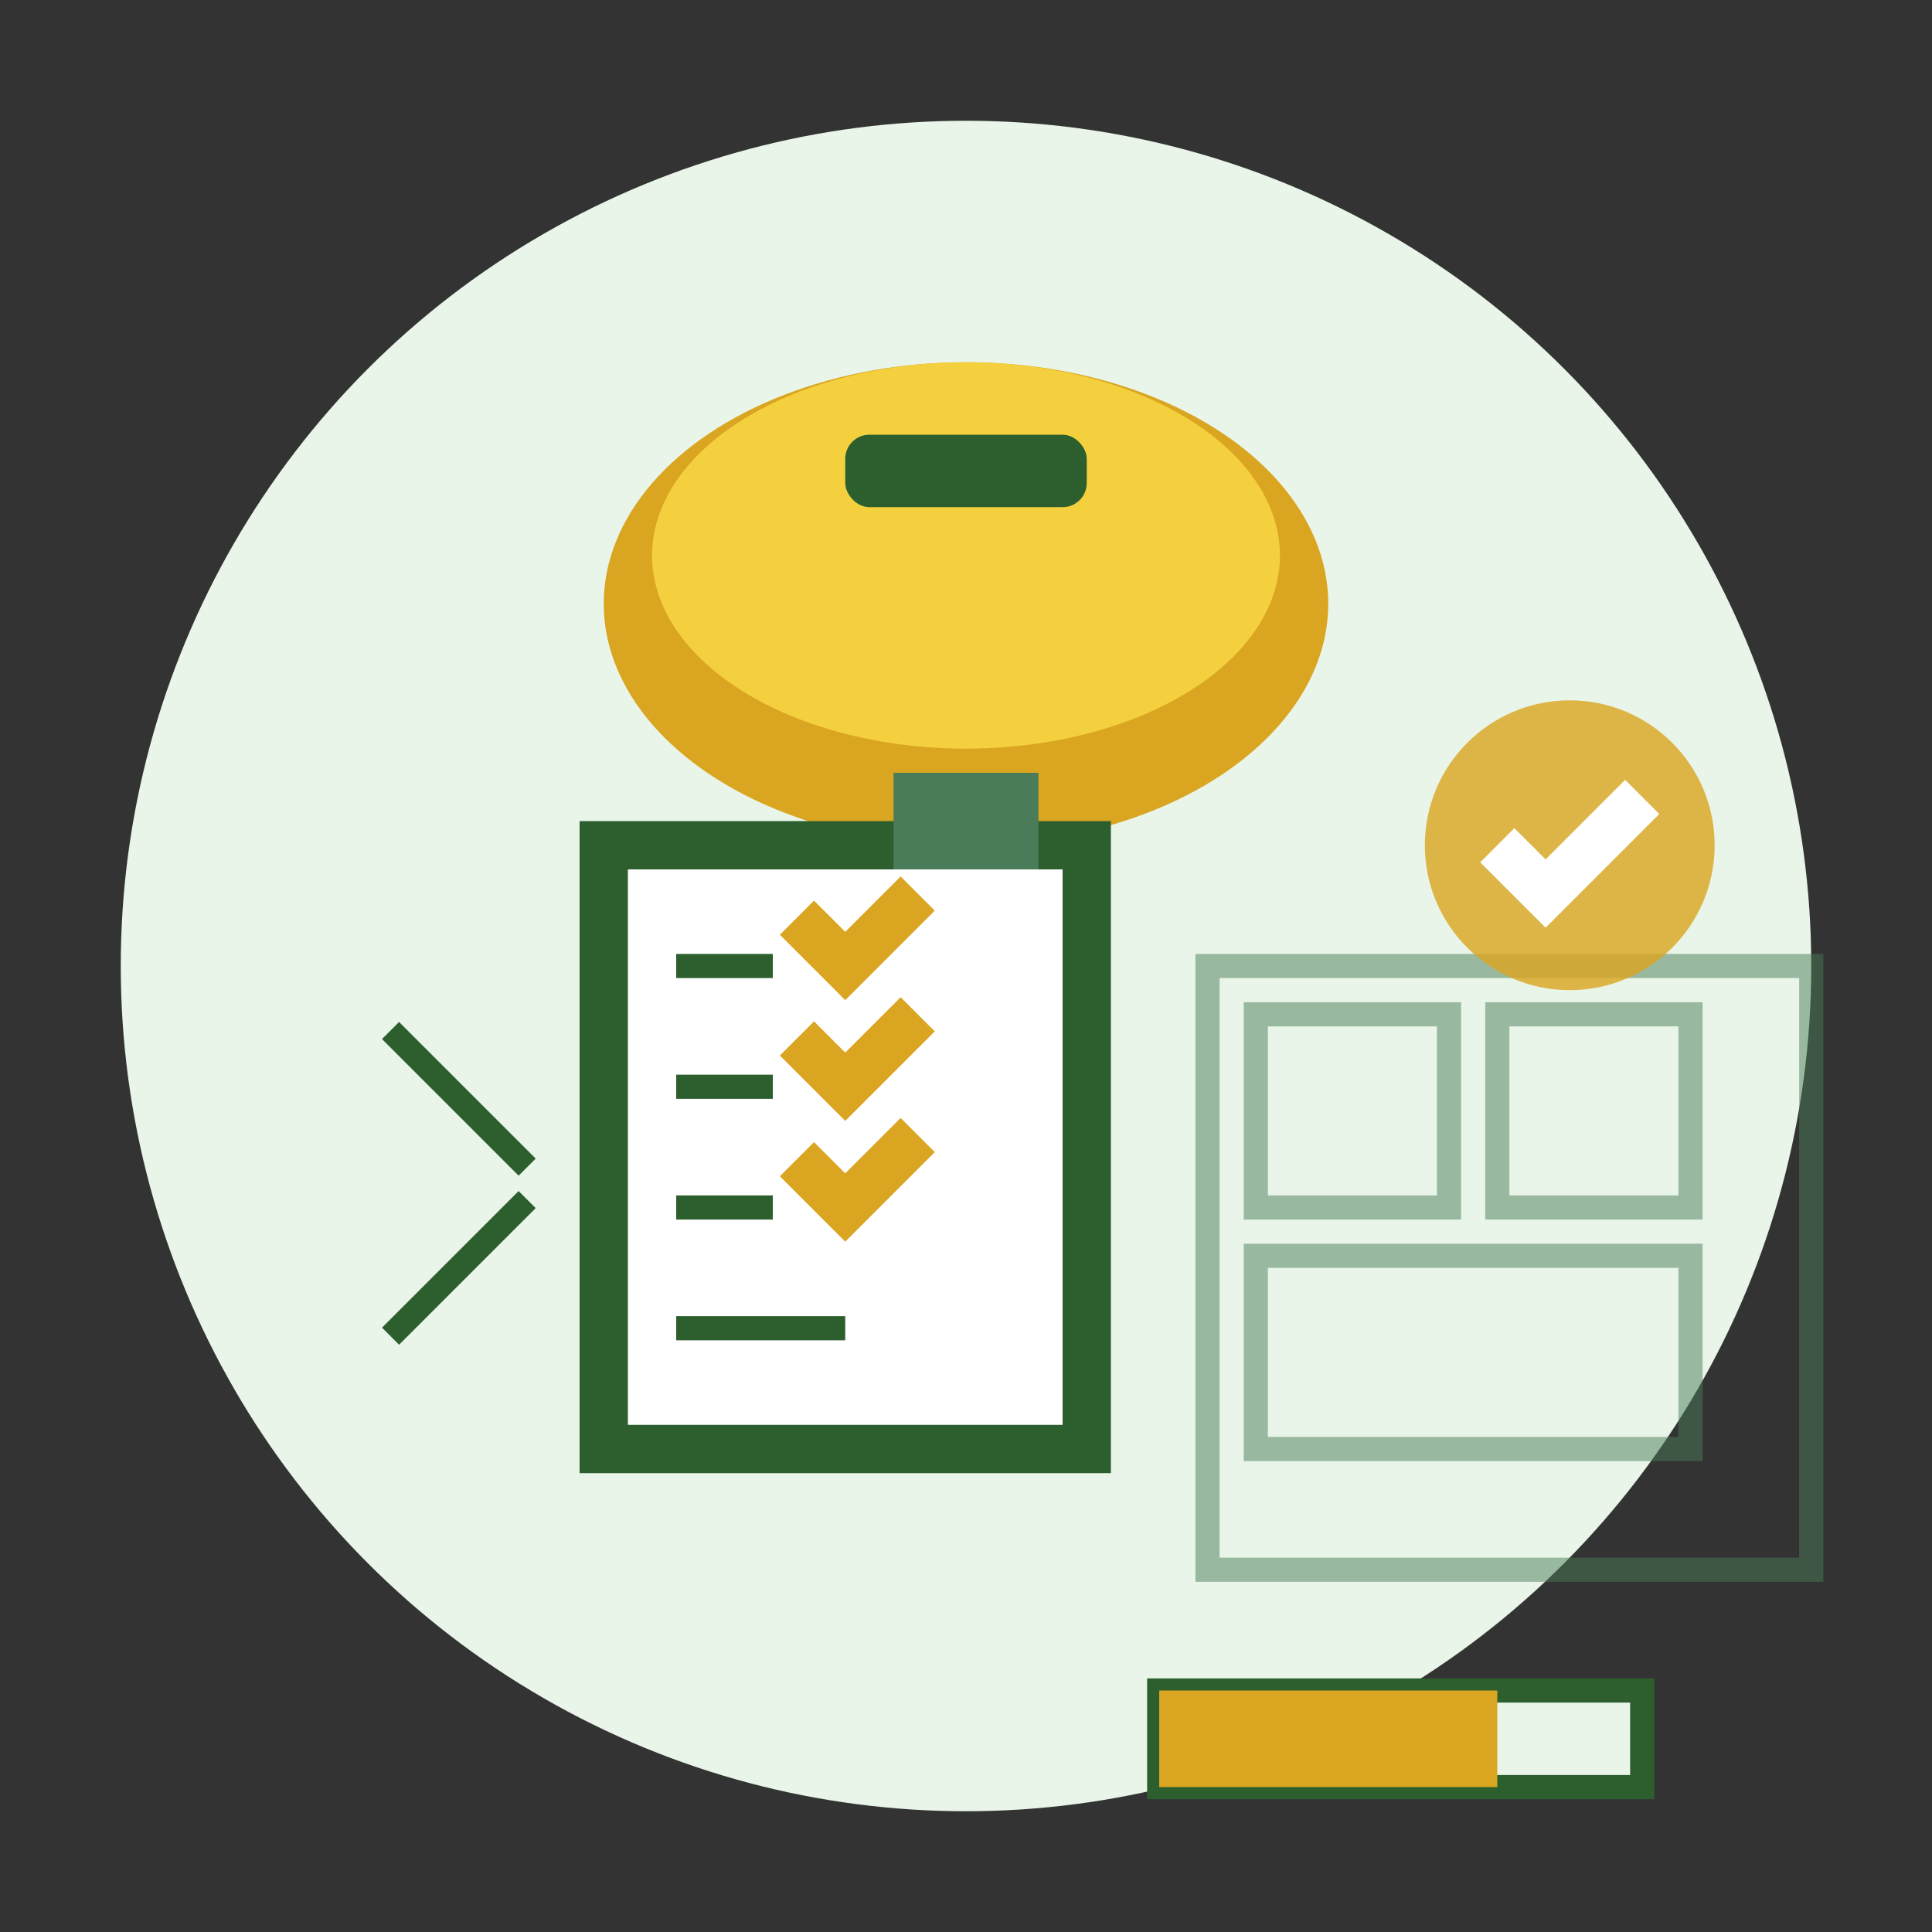 <svg width="80" height="80" viewBox="0 0 80 80" fill="none" xmlns="http://www.w3.org/2000/svg">
  <rect x="0" y="0" width="80" height="80" fill="#333333" stroke="none"/>
  <!-- Background circle -->
  <circle cx="40" cy="40" r="35" fill="#E8F5E8"/>
  
  <!-- Supervision/oversight icon -->
  <!-- Hard hat/helmet -->
  <ellipse cx="40" cy="25" rx="15" ry="10" fill="#DAA520"/>
  <ellipse cx="40" cy="23" rx="13" ry="8" fill="#F4D03F"/>
  <rect x="35" y="18" width="10" height="3" rx="1" fill="#2C5F2D"/>
  
  <!-- Clipboard -->
  <rect x="25" y="35" width="20" height="25" fill="white" stroke="#2C5F2D" stroke-width="2"/>
  <rect x="37" y="32" width="6" height="4" fill="#4A7C59"/>
  
  <!-- Checklist items -->
  <line x1="28" y1="40" x2="32" y2="40" stroke="#2C5F2D" stroke-width="1"/>
  <path d="M33 38 L35 40 L38 37" stroke="#DAA520" stroke-width="2" fill="none"/>
  
  <line x1="28" y1="45" x2="32" y2="45" stroke="#2C5F2D" stroke-width="1"/>
  <path d="M33 43 L35 45 L38 42" stroke="#DAA520" stroke-width="2" fill="none"/>
  
  <line x1="28" y1="50" x2="32" y2="50" stroke="#2C5F2D" stroke-width="1"/>
  <path d="M33 48 L35 50 L38 47" stroke="#DAA520" stroke-width="2" fill="none"/>
  
  <line x1="28" y1="55" x2="35" y2="55" stroke="#2C5F2D" stroke-width="1"/>
  
  <!-- Building/construction in background -->
  <rect x="50" y="40" width="25" height="25" fill="none" stroke="#4A7C59" stroke-width="1" opacity="0.5"/>
  <rect x="52" y="42" width="8" height="8" fill="none" stroke="#4A7C59" stroke-width="1" opacity="0.5"/>
  <rect x="62" y="42" width="8" height="8" fill="none" stroke="#4A7C59" stroke-width="1" opacity="0.5"/>
  <rect x="52" y="52" width="18" height="8" fill="none" stroke="#4A7C59" stroke-width="1" opacity="0.5"/>
  
  <!-- Quality indicators -->
  <circle cx="65" cy="35" r="6" fill="#DAA520" opacity="0.8"/>
  <path d="M62 35 L64 37 L68 33" stroke="white" stroke-width="2" fill="none"/>
  
  <!-- Measuring tools -->
  <rect x="15" y="45" width="8" height="1" fill="#2C5F2D" transform="rotate(45 19 45.5)"/>
  <rect x="15" y="52" width="8" height="1" fill="#2C5F2D" transform="rotate(-45 19 52.5)"/>
  
  <!-- Progress indicator -->
  <rect x="48" y="70" width="20" height="4" fill="#E8F5E8" stroke="#2C5F2D" stroke-width="1"/>
  <rect x="48" y="70" width="14" height="4" fill="#DAA520"/>
</svg>

